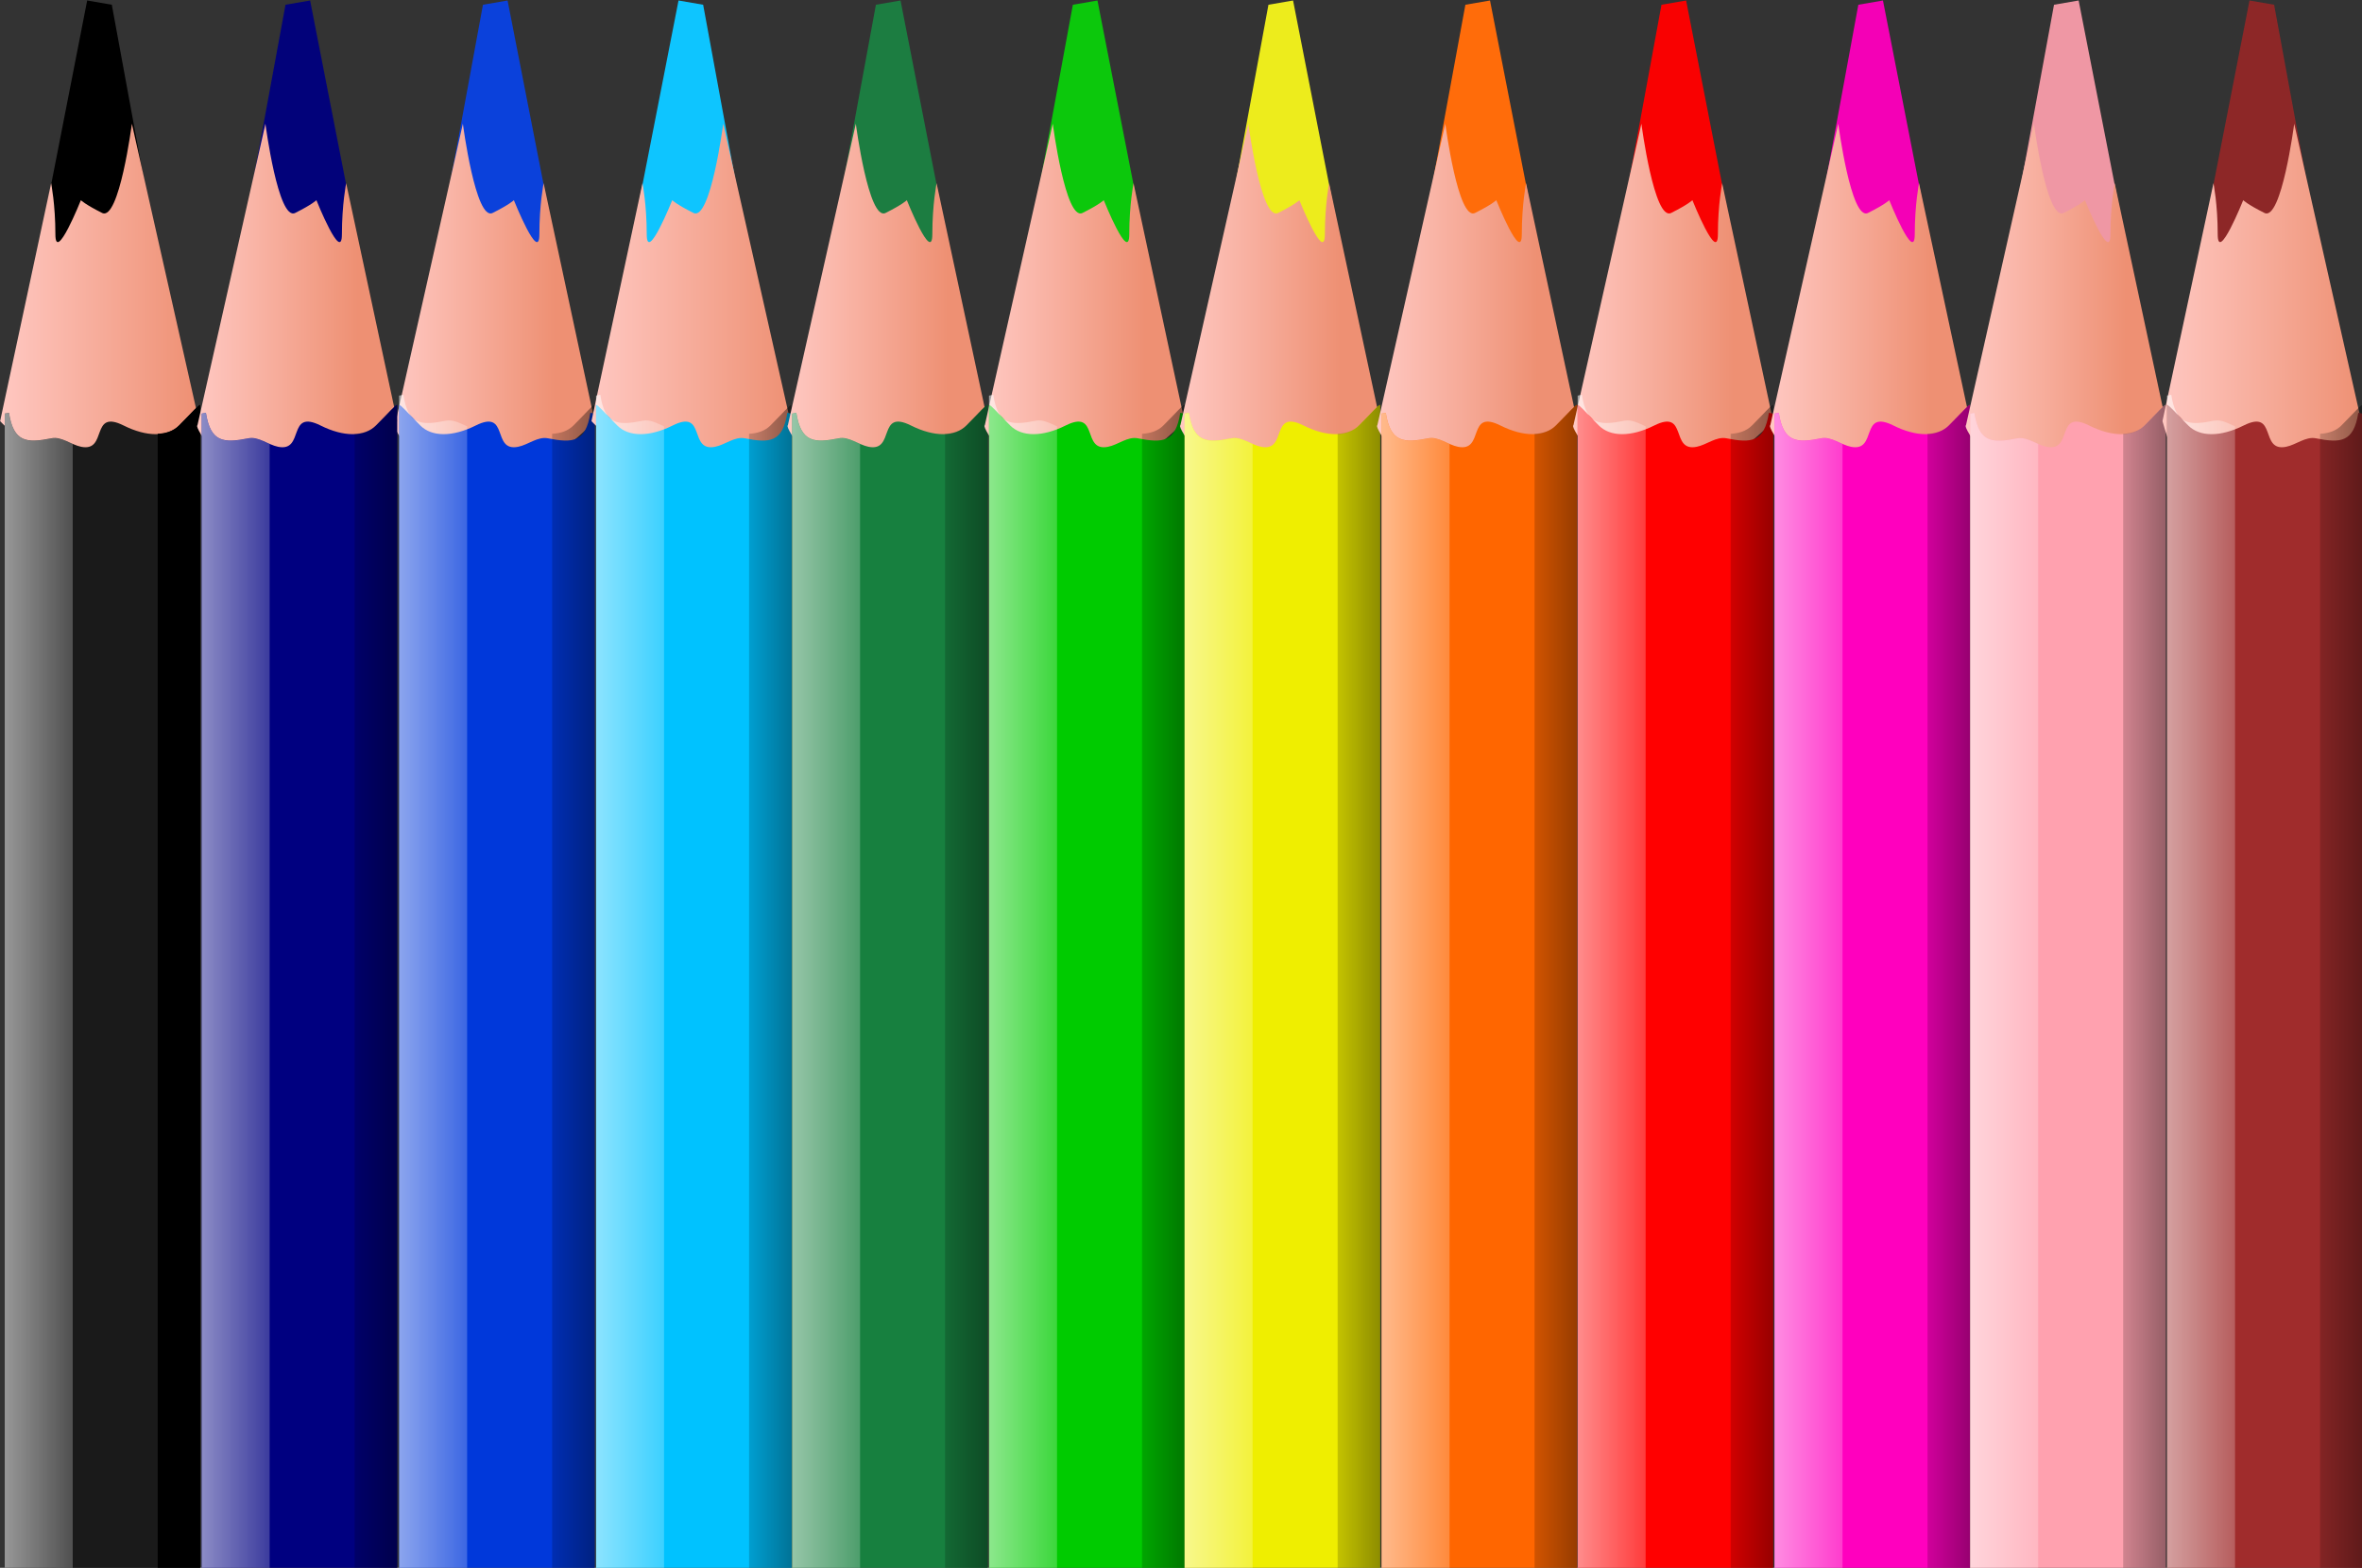 <?xml version="1.0" encoding="UTF-8"?>
<svg width="437.94" height="290.76" version="1.1" viewBox="0 0 437.94 290.76" xmlns="http://www.w3.org/2000/svg" xmlns:xlink="http://www.w3.org/1999/xlink">
 <rect x="0" y="0" width="437.94" height="290.76" fill="#333333" stroke="none"/>
 <defs>
  <linearGradient id="c">
   <stop offset="0"/>
   <stop stop-opacity="0" offset="1"/>
  </linearGradient>
  <linearGradient id="a">
   <stop stop-color="#fff" offset="0"/>
   <stop stop-color="#fff" stop-opacity="0" offset="1"/>
  </linearGradient>
  <linearGradient id="b">
   <stop stop-color="#ee9073" offset="0"/>
   <stop stop-color="#ffc8c2" offset="1"/>
  </linearGradient>
  <linearGradient id="al" x1="162.86" x2="143.95" gradientUnits="userSpaceOnUse" xlink:href="#b"/>
  <linearGradient id="ak" x1="132.98" x2="158.5" gradientUnits="userSpaceOnUse" xlink:href="#a"/>
  <linearGradient id="aj" x1="180.55" x2="158.49" gradientUnits="userSpaceOnUse" xlink:href="#c"/>
  <linearGradient id="ai" x1="190.67" x2="167.03" gradientUnits="userSpaceOnUse" xlink:href="#b"/>
  <linearGradient id="ah" x1="156.15" x2="181.67" gradientUnits="userSpaceOnUse" xlink:href="#a"/>
  <linearGradient id="ag" x1="203.72" x2="181.66" gradientUnits="userSpaceOnUse" xlink:href="#c"/>
  <linearGradient id="af" x1="209.09" x2="190.19" gradientUnits="userSpaceOnUse" xlink:href="#b"/>
  <linearGradient id="ae" x1="179.21" x2="204.74" gradientUnits="userSpaceOnUse" xlink:href="#a"/>
  <linearGradient id="ad" x1="226.78" x2="204.72" gradientUnits="userSpaceOnUse" xlink:href="#c"/>
  <linearGradient id="ac" x1="232.26" x2="213.36" gradientUnits="userSpaceOnUse" xlink:href="#b"/>
  <linearGradient id="ab" x1="202.38" x2="227.91" gradientUnits="userSpaceOnUse" xlink:href="#a"/>
  <linearGradient id="aa" x1="249.95" x2="227.89" gradientUnits="userSpaceOnUse" xlink:href="#c"/>
  <linearGradient id="z" x1="255.27" x2="236.37" gradientUnits="userSpaceOnUse" xlink:href="#b"/>
  <linearGradient id="y" x1="225.39" x2="250.92" gradientUnits="userSpaceOnUse" xlink:href="#a"/>
  <linearGradient id="x" x1="272.96" x2="250.9" gradientUnits="userSpaceOnUse" xlink:href="#c"/>
  <linearGradient id="w" x1="278.44" x2="259.54" gradientUnits="userSpaceOnUse" xlink:href="#b"/>
  <linearGradient id="v" x1="248.56" x2="274.09" gradientUnits="userSpaceOnUse" xlink:href="#a"/>
  <linearGradient id="u" x1="296.13" x2="274.07" gradientUnits="userSpaceOnUse" xlink:href="#c"/>
  <linearGradient id="t" x1="301.51" x2="282.6" gradientUnits="userSpaceOnUse" xlink:href="#b"/>
  <linearGradient id="s" x1="271.62" x2="297.15" gradientUnits="userSpaceOnUse" xlink:href="#a"/>
  <linearGradient id="r" x1="319.2" x2="297.14" gradientUnits="userSpaceOnUse" xlink:href="#c"/>
  <linearGradient id="q" x1="324.67" x2="305.77" gradientUnits="userSpaceOnUse" xlink:href="#b"/>
  <linearGradient id="p" x1="294.79" x2="320.32" gradientUnits="userSpaceOnUse" xlink:href="#a"/>
  <linearGradient id="o" x1="342.37" x2="320.31" gradientUnits="userSpaceOnUse" xlink:href="#c"/>
  <linearGradient id="n" x1="347.69" x2="328.78" gradientUnits="userSpaceOnUse" xlink:href="#b"/>
  <linearGradient id="m" x1="317.8" x2="343.33" gradientUnits="userSpaceOnUse" xlink:href="#a"/>
  <linearGradient id="l" x1="365.38" x2="343.32" gradientUnits="userSpaceOnUse" xlink:href="#c"/>
  <linearGradient id="k" x1="375.52" x2="351.64" gradientUnits="userSpaceOnUse" xlink:href="#b"/>
  <linearGradient id="j" x1="340.97" x2="366.5" gradientUnits="userSpaceOnUse" xlink:href="#a"/>
  <linearGradient id="i" x1="388.55" x2="366.49" gradientUnits="userSpaceOnUse" xlink:href="#c"/>
  <linearGradient id="h" x1="120.64" x2="97.494" gradientUnits="userSpaceOnUse" xlink:href="#b"/>
  <linearGradient id="g" x1="86.579" x2="112.11" gradientUnits="userSpaceOnUse" xlink:href="#a"/>
  <linearGradient id="f" x1="139.63" x2="120.72" gradientUnits="userSpaceOnUse" xlink:href="#b"/>
  <linearGradient id="e" x1="109.75" x2="135.28" gradientUnits="userSpaceOnUse" xlink:href="#a"/>
  <linearGradient id="d" x1="157.32" x2="135.26" gradientUnits="userSpaceOnUse" xlink:href="#c"/>
 </defs>
 <g transform="matrix(1.576 0 0 1.576 -153.73 -463.82)">
  <path d="m150.5 315.86 3.862-21 2.897-0.5 7.241 37-11.103 1.5-2.897-17z" fill="#0b41db" fill-rule="evenodd"/>
  <path d="m144 344.36 8-35.5s1.5 11.5 3.5 10.5 2.5-1.5 2.5-1.5 3 7.5 3 4 0.5-6 0.5-6l6 28s-7 7.5-13.5 7.5-10.5-7-10-7z" fill="url(#al)" fill-rule="evenodd"/>
  <path d="m144.5 341.94c0.302 0.089 0.785 0.723 2.5 2.438 1.352 1.353 3.797 1.351 6.5 0 3.992-1.996 1.848 3.131 5 2.5 1.19-0.238 2.31-1.238 3.5-1 2.916 0.583 4.455 0.485 5-3l0.5 0.094v135.91h-23v-136.94z" fill="#0038da"/>
  <path d="m145 340.76-0.5 0.095v138.03h8v-134.41c-0.829-0.37-1.651-0.839-2.5-0.666-2.916 0.592-4.455 0.493-5-3.047z" fill="url(#ak)"/>
  <path d="m167.5 341.94c-0.302 0.089-0.785 0.723-2.5 2.438-0.624 0.624-1.493 0.921-2.5 0.969v133.53h5z" fill="url(#aj)"/>
  <path d="m184.13 315.86-3.862-21-2.897-0.5-7.241 37 11.103 1.5 2.897-17z" fill="#0ec5ff" fill-rule="evenodd"/>
  <path d="m190.63 344.36-8-35.5s-1.5 11.5-3.5 10.5-2.5-1.5-2.5-1.5-3 7.5-3 4-0.5-6-0.5-6l-6 28s7 7.5 13.5 7.5 10.5-7 10-7z" fill="url(#ai)" fill-rule="evenodd"/>
  <path d="m167.67 341.94c0.302 0.089 0.785 0.723 2.5 2.438 1.352 1.353 3.797 1.351 6.5 0 3.992-1.996 1.848 3.131 5 2.5 1.19-0.238 2.31-1.238 3.5-1 2.916 0.583 4.455 0.485 5-3l0.5 0.094v135.91h-23v-136.94z" fill="#00c2ff"/>
  <path d="m168.17 340.76-0.5 0.095v138.03h8v-134.41c-0.829-0.37-1.651-0.839-2.5-0.666-2.916 0.592-4.455 0.493-5-3.047z" fill="url(#ah)"/>
  <path d="m190.67 341.94c-0.302 0.089-0.785 0.723-2.5 2.438-0.624 0.624-1.493 0.921-2.5 0.969v133.53h5z" fill="url(#ag)"/>
  <path d="m196.73 315.86 3.862-21 2.897-0.5 7.241 37-11.103 1.5-2.897-17z" fill="#1c7d41" fill-rule="evenodd"/>
  <path d="m190.23 344.36 8-35.5s1.5 11.5 3.5 10.5 2.5-1.5 2.5-1.5 3 7.5 3 4 0.5-6 0.5-6l6 28s-7 7.5-13.5 7.5-10.5-7-10-7z" fill="url(#af)" fill-rule="evenodd"/>
  <path d="m213.73 341.94c-0.302 0.089-0.785 0.723-2.5 2.438-1.352 1.353-3.797 1.351-6.5 0-3.992-1.996-1.848 3.131-5 2.5-1.19-0.238-2.31-1.238-3.5-1-2.916 0.583-4.455 0.485-5-3l-0.5 0.094v135.91h23v-136.94z" fill="#17803f"/>
  <path d="m191.23 342.88-0.5 0.094v135.91h8v-132.34c-0.829-0.364-1.651-0.826-2.5-0.656-2.916 0.583-4.455 0.485-5-3z" fill="url(#ae)"/>
  <path d="m213.73 341.94c-0.302 0.089-0.785 0.723-2.5 2.438-0.624 0.624-1.493 0.921-2.5 0.969v133.53h5z" fill="url(#ad)"/>
  <path d="m219.9 315.86 3.862-21 2.897-0.5 7.241 37-11.103 1.5-2.897-17z" fill="#0cc80c" fill-rule="evenodd"/>
  <path d="m213.4 344.36 8-35.5s1.5 11.5 3.5 10.5 2.5-1.5 2.5-1.5 3 7.5 3 4 0.5-6 0.5-6l6 28s-7 7.5-13.5 7.5-10.5-7-10-7z" fill="url(#ac)" fill-rule="evenodd"/>
  <path d="m213.9 341.94c0.302 0.089 0.785 0.723 2.5 2.438 1.352 1.353 3.797 1.351 6.5 0 3.992-1.996 1.848 3.131 5 2.5 1.19-0.238 2.31-1.238 3.5-1 2.916 0.583 4.455 0.485 5-3l0.5 0.094v135.91h-23v-136.94z" fill="#00cb00"/>
  <path d="m214.4 340.76-0.5 0.095v138.03h8v-134.41c-0.829-0.37-1.651-0.839-2.5-0.666-2.916 0.592-4.455 0.493-5-3.047z" fill="url(#ab)"/>
  <path d="m236.9 341.94c-0.302 0.089-0.785 0.723-2.5 2.438-0.624 0.624-1.493 0.921-2.5 0.969v133.53h5v-136.94z" fill="url(#aa)"/>
  <path d="m242.91 315.86 3.862-21 2.897-0.5 7.241 37-11.103 1.5-2.897-17z" fill="#edec1c" fill-rule="evenodd"/>
  <path d="m236.41 344.36 8-35.5s1.5 11.5 3.5 10.5 2.5-1.5 2.5-1.5 3 7.5 3 4 0.5-6 0.5-6l6 28s-7 7.5-13.5 7.5-10.5-7-10-7z" fill="url(#z)" fill-rule="evenodd"/>
  <path d="m259.91 341.94c-0.302 0.089-0.785 0.723-2.5 2.438-1.352 1.353-3.797 1.351-6.5 0-3.992-1.996-1.848 3.131-5 2.5-1.19-0.238-2.31-1.238-3.5-1-2.916 0.583-4.455 0.485-5-3l-0.5 0.094v135.91h23v-136.94z" fill="#efee00"/>
  <path d="m237.41 342.88-0.5 0.094v135.91h8v-132.34c-0.829-0.364-1.651-0.826-2.5-0.656-2.916 0.583-4.455 0.485-5-3z" fill="url(#y)"/>
  <path d="m259.91 341.94c-0.302 0.089-0.785 0.723-2.5 2.438-0.624 0.624-1.493 0.921-2.5 0.969v133.53h5z" fill="url(#x)"/>
  <path d="m266.08 315.86 3.862-21 2.897-0.5 7.241 37-11.103 1.5-2.897-17z" fill="#ff6c0a" fill-rule="evenodd"/>
  <path d="m259.58 344.36 8-35.5s1.5 11.5 3.5 10.5 2.5-1.5 2.5-1.5 3 7.5 3 4 0.5-6 0.5-6l6 28s-7 7.5-13.5 7.5-10.5-7-10-7z" fill="url(#w)" fill-rule="evenodd"/>
  <path d="m283.08 341.94c-0.302 0.089-0.785 0.723-2.5 2.438-1.352 1.353-3.797 1.351-6.5 0-3.992-1.996-1.848 3.131-5 2.5-1.19-0.238-2.31-1.238-3.5-1-2.916 0.583-4.455 0.485-5-3l-0.5 0.094v135.91h23v-136.94z" fill="#f60"/>
  <path d="m260.58 342.88-0.5 0.094v135.91h8v-132.34c-0.829-0.364-1.651-0.826-2.5-0.656-2.916 0.583-4.455 0.485-5-3z" fill="url(#v)"/>
  <path d="m283.08 341.94c-0.302 0.089-0.785 0.723-2.5 2.438-0.624 0.624-1.493 0.921-2.5 0.969v133.53h5z" fill="url(#u)"/>
  <path d="m289.15 315.86 3.862-21 2.897-0.5 7.241 37-11.103 1.5-2.897-17z" fill="#f90101" fill-rule="evenodd"/>
  <path d="m282.65 344.36 8-35.5s1.5 11.5 3.5 10.5 2.5-1.5 2.5-1.5 3 7.5 3 4 0.5-6 0.5-6l6 28s-7 7.5-13.5 7.5-10.5-7-10-7z" fill="url(#t)" fill-rule="evenodd"/>
  <path d="m283.15 341.94c0.302 0.089 0.785 0.723 2.5 2.438 1.352 1.353 3.797 1.351 6.5 0 3.992-1.996 1.848 3.131 5 2.5 1.19-0.238 2.31-1.238 3.5-1 2.916 0.583 4.455 0.485 5-3l0.5 0.094v135.91h-23v-136.94z" fill="#f00"/>
  <path d="m283.65 340.76-0.5 0.095v138.03h8v-134.41c-0.829-0.37-1.651-0.839-2.5-0.666-2.916 0.592-4.455 0.493-5-3.047z" fill="url(#s)"/>
  <path d="m306.15 341.94c-0.302 0.089-0.785 0.723-2.5 2.438-0.624 0.624-1.493 0.921-2.5 0.969v133.53h5z" fill="url(#r)"/>
  <path d="m312.31 315.86 3.862-21 2.897-0.5 7.241 37-11.103 1.5-2.897-17z" fill="#f400b6" fill-rule="evenodd"/>
  <path d="m305.81 344.36 8-35.5s1.5 11.5 3.5 10.5 2.5-1.5 2.5-1.5 3 7.5 3 4 0.5-6 0.5-6l6 28s-7 7.5-13.5 7.5-10.5-7-10-7z" fill="url(#q)" fill-rule="evenodd"/>
  <path d="m329.31 341.94c-0.302 0.089-0.785 0.723-2.5 2.438-1.352 1.353-3.797 1.351-6.5 0-3.992-1.996-1.848 3.131-5 2.5-1.19-0.238-2.31-1.238-3.5-1-2.916 0.583-4.455 0.485-5-3l-0.5 0.094v135.91h23v-136.94z" fill="#ff00be"/>
  <path d="m306.81 342.88-0.5 0.094v135.91h8v-132.34c-0.829-0.364-1.651-0.826-2.5-0.656-2.916 0.583-4.455 0.485-5-3z" fill="url(#p)"/>
  <path d="m329.31 341.94c-0.302 0.089-0.785 0.723-2.5 2.438-0.624 0.624-1.493 0.921-2.5 0.969v133.53h5z" fill="url(#o)"/>
  <path d="m335.33 315.86 3.862-21 2.897-0.5 7.241 37-11.103 1.5-2.897-17z" fill="#ef97a4" fill-rule="evenodd"/>
  <path d="m328.83 344.36 8-35.5s1.5 11.5 3.5 10.5 2.5-1.5 2.5-1.5 3 7.5 3 4 0.5-6 0.5-6l6 28s-7 7.5-13.5 7.5-10.5-7-10-7z" fill="url(#n)" fill-rule="evenodd"/>
  <path d="m352.33 341.94c-0.302 0.089-0.785 0.723-2.5 2.438-1.352 1.353-3.797 1.351-6.5 0-3.992-1.996-1.848 3.131-5 2.5-1.19-0.238-2.31-1.238-3.5-1-2.916 0.583-4.455 0.485-5-3l-0.5 0.094v135.91h23v-136.94z" fill="#ffa1af"/>
  <path d="m329.83 342.88-0.5 0.094v135.91h8v-132.34c-0.829-0.364-1.651-0.826-2.5-0.656-2.916 0.583-4.455 0.485-5-3z" fill="url(#m)"/>
  <path d="m352.33 341.94c-0.302 0.089-0.785 0.723-2.5 2.438-0.624 0.624-1.493 0.921-2.5 0.969v133.53h5z" fill="url(#l)"/>
  <path d="m368.95 315.86-3.862-21-2.897-0.5-7.241 37 11.103 1.5 2.897-17z" fill="#902727" fill-opacity=".973" fill-rule="evenodd"/>
  <path d="m375.45 344.36-8-35.5s-1.5 11.5-3.5 10.5-2.5-1.5-2.5-1.5-3 7.5-3 4-0.5-6-0.5-6l-6 28s5.586 20.228 13.5 20.935c6.474 0.578 10.5-20.435 10-20.435z" fill="url(#k)" fill-rule="evenodd"/>
  <path d="m352.49 341.94c0.302 0.089 0.785 0.723 2.5 2.438 1.352 1.353 3.797 1.351 6.5 0 3.992-1.996 1.848 3.131 5 2.5 1.19-0.238 2.31-1.238 3.5-1 2.916 0.583 4.455 0.485 5-3l0.5 0.094v135.91h-23v-136.94z" fill="#a02c2c"/>
  <path d="m352.99 340.76-0.5 0.095v138.03h8v-134.41c-0.829-0.37-1.651-0.839-2.5-0.666-2.916 0.592-4.455 0.493-5-3.047z" fill="url(#j)"/>
  <path d="m375.49 341.94c-0.302 0.089-0.785 0.723-2.5 2.438-0.624 0.624-1.493 0.921-2.5 0.969v133.53h5z" fill="url(#i)"/>
  <path d="m114.56 315.86-3.862-21-2.897-0.5-7.241 37 11.103 1.5 2.897-17z" fill-rule="evenodd"/>
  <path d="m121.06 344.36-8-35.5s-1.5 11.5-3.5 10.5-2.5-1.5-2.5-1.5-3 7.5-3 4-0.5-6-0.5-6l-6 28s7 7.5 13.5 7.5 10.5-7 10-7z" fill="url(#h)" fill-rule="evenodd"/>
  <path d="m121.1 341.94c-0.302 0.089-0.785 0.723-2.5 2.438-1.352 1.353-3.797 1.351-6.5 0-3.992-1.996-1.848 3.131-5 2.5-1.19-0.238-2.31-1.238-3.5-1-2.916 0.583-4.455 0.485-5-3l-0.5 0.094v135.91h23v-136.94z" fill="#1a1a1a"/>
  <path d="m98.602 342.88-0.5 0.094v135.91h8v-132.34c-0.829-0.364-1.651-0.826-2.5-0.656-2.916 0.583-4.455 0.485-5-3z" fill="url(#g)"/>
  <path d="m121.1 341.94c-0.302 0.089-0.785 0.723-2.5 2.438-0.624 0.624-1.493 0.921-2.5 0.969v133.53h5v-136.94z"/>
  <path d="m127.27 315.86 3.862-21 2.897-0.5 7.241 37-11.103 1.5-2.897-17z" fill="#02027a" fill-rule="evenodd"/>
  <path d="m120.77 344.36 8-35.5s1.5 11.5 3.5 10.5 2.5-1.5 2.5-1.5 3 7.5 3 4 0.5-6 0.5-6l6 28s-7 7.5-13.5 7.5-10.5-7-10-7z" fill="url(#f)" fill-rule="evenodd"/>
  <path d="m144.27 341.94c-0.302 0.089-0.785 0.723-2.5 2.438-1.352 1.353-3.797 1.351-6.5 0-3.992-1.996-1.848 3.131-5 2.5-1.19-0.238-2.31-1.238-3.5-1-2.916 0.583-4.455 0.485-5-3l-0.5 0.094v135.91h23v-136.94z" fill="#000080"/>
  <path d="m121.77 342.88-0.5 0.094v135.91h8v-132.34c-0.829-0.364-1.651-0.826-2.5-0.656-2.916 0.583-4.455 0.485-5-3z" fill="url(#e)"/>
  <path d="m144.27 341.94c-0.302 0.089-0.785 0.723-2.5 2.438-0.624 0.624-1.493 0.921-2.5 0.969v133.53h5z" fill="url(#d)"/>
 </g>
</svg>
